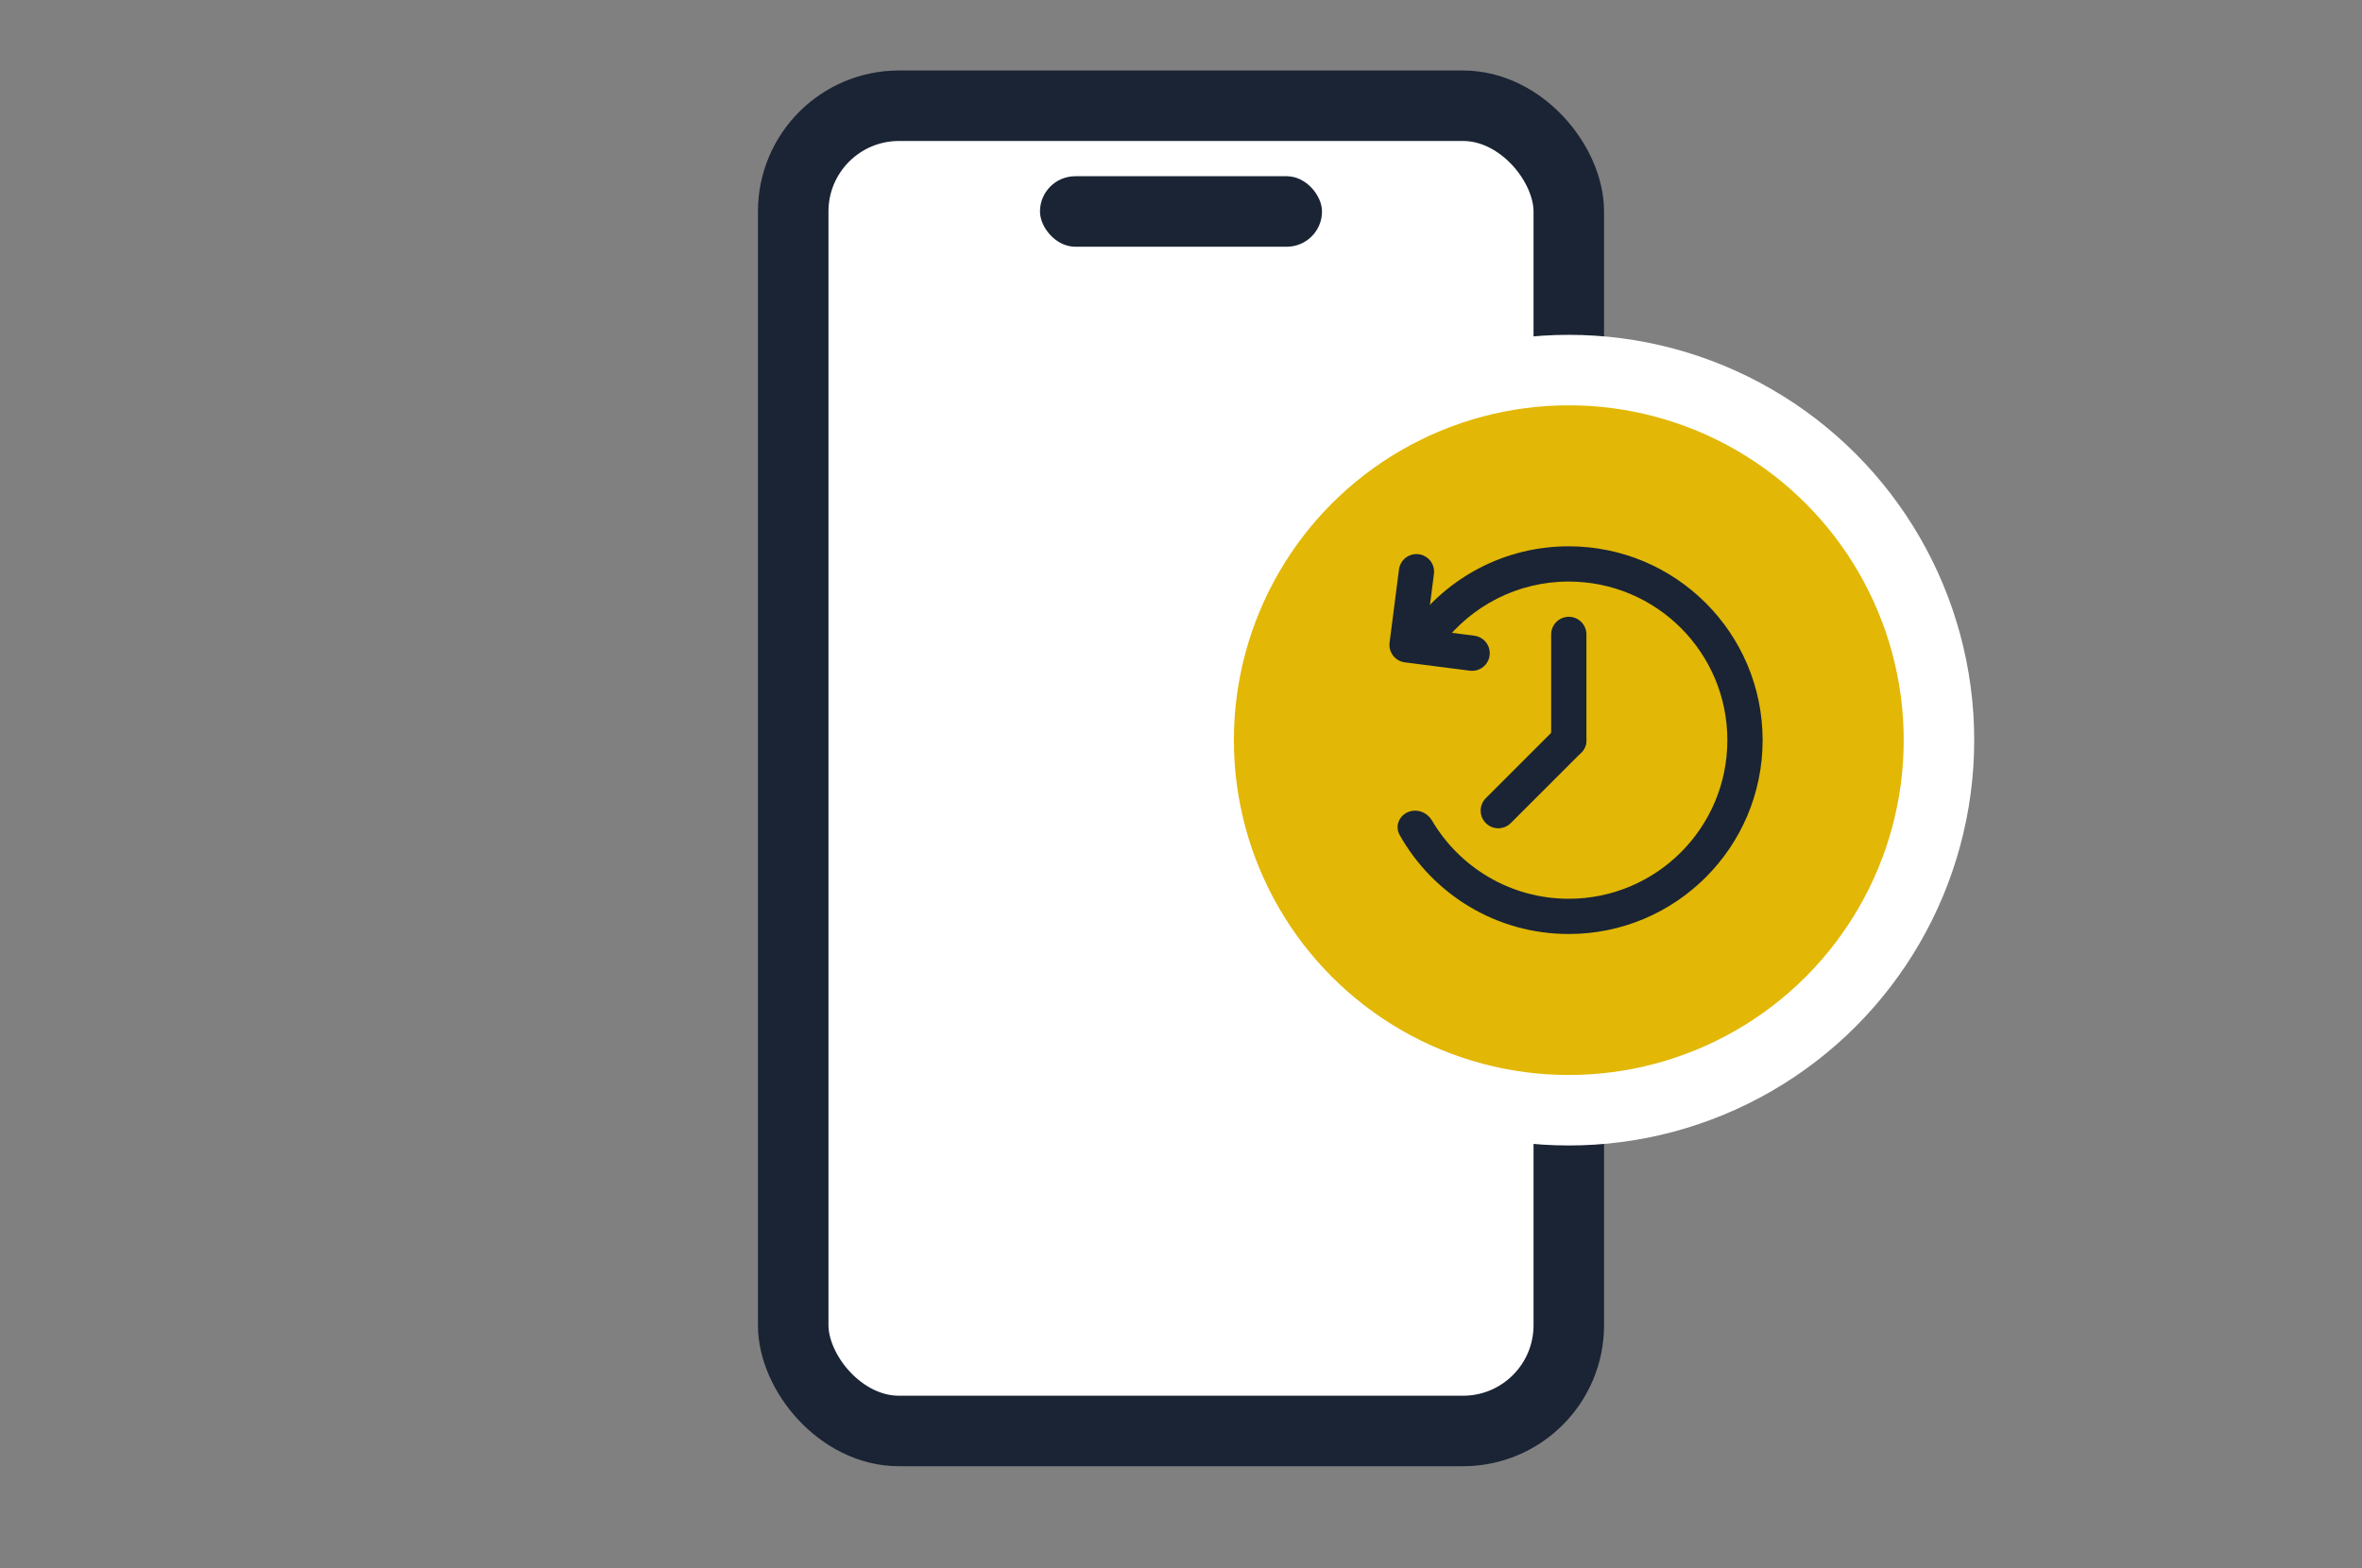 <svg width="134" height="89" viewBox="0 0 134 89" fill="none" xmlns="http://www.w3.org/2000/svg">
<rect x="0" y="0" width="134" height="89" fill="#808080" stroke="none"/>
<rect x="45" y="6" width="44" height="75.2" rx="6" fill="white" stroke="#1A2434" stroke-width="4"/>
<rect x="59" y="10" width="16" height="4" rx="2" fill="#1A2434"/>
<circle cx="89" cy="42" r="21" fill="#E2B705" stroke="white" stroke-width="4"/>
<path d="M83.516 37.066L79.825 36.593L80.358 32.441" stroke="#1A2434" stroke-width="2" stroke-linecap="round" stroke-linejoin="round"/>
<path d="M99.996 42C99.996 35.925 95.071 31 88.996 31C85.346 31 82.113 32.779 80.113 35.517C79.643 36.161 80.146 37 80.943 37C81.299 37 81.628 36.82 81.844 36.537C83.489 34.387 86.08 33 88.996 33C93.967 33 97.996 37.029 97.996 42C97.996 46.971 93.967 51 88.996 51C85.695 51 82.81 49.221 81.245 46.571C81.042 46.228 80.683 46 80.285 46C79.547 46 79.045 46.743 79.407 47.386C81.292 50.736 84.878 53 88.996 53C95.071 53 99.996 48.075 99.996 42Z" fill="#1A2434"/>
<path d="M89 36V39.291V42" stroke="#1A2434" stroke-width="2" stroke-linecap="round" stroke-linejoin="round"/>
<path d="M89.001 42L85 46" stroke="#1A2434" stroke-width="2" stroke-linecap="round" stroke-linejoin="round"/>
</svg>
